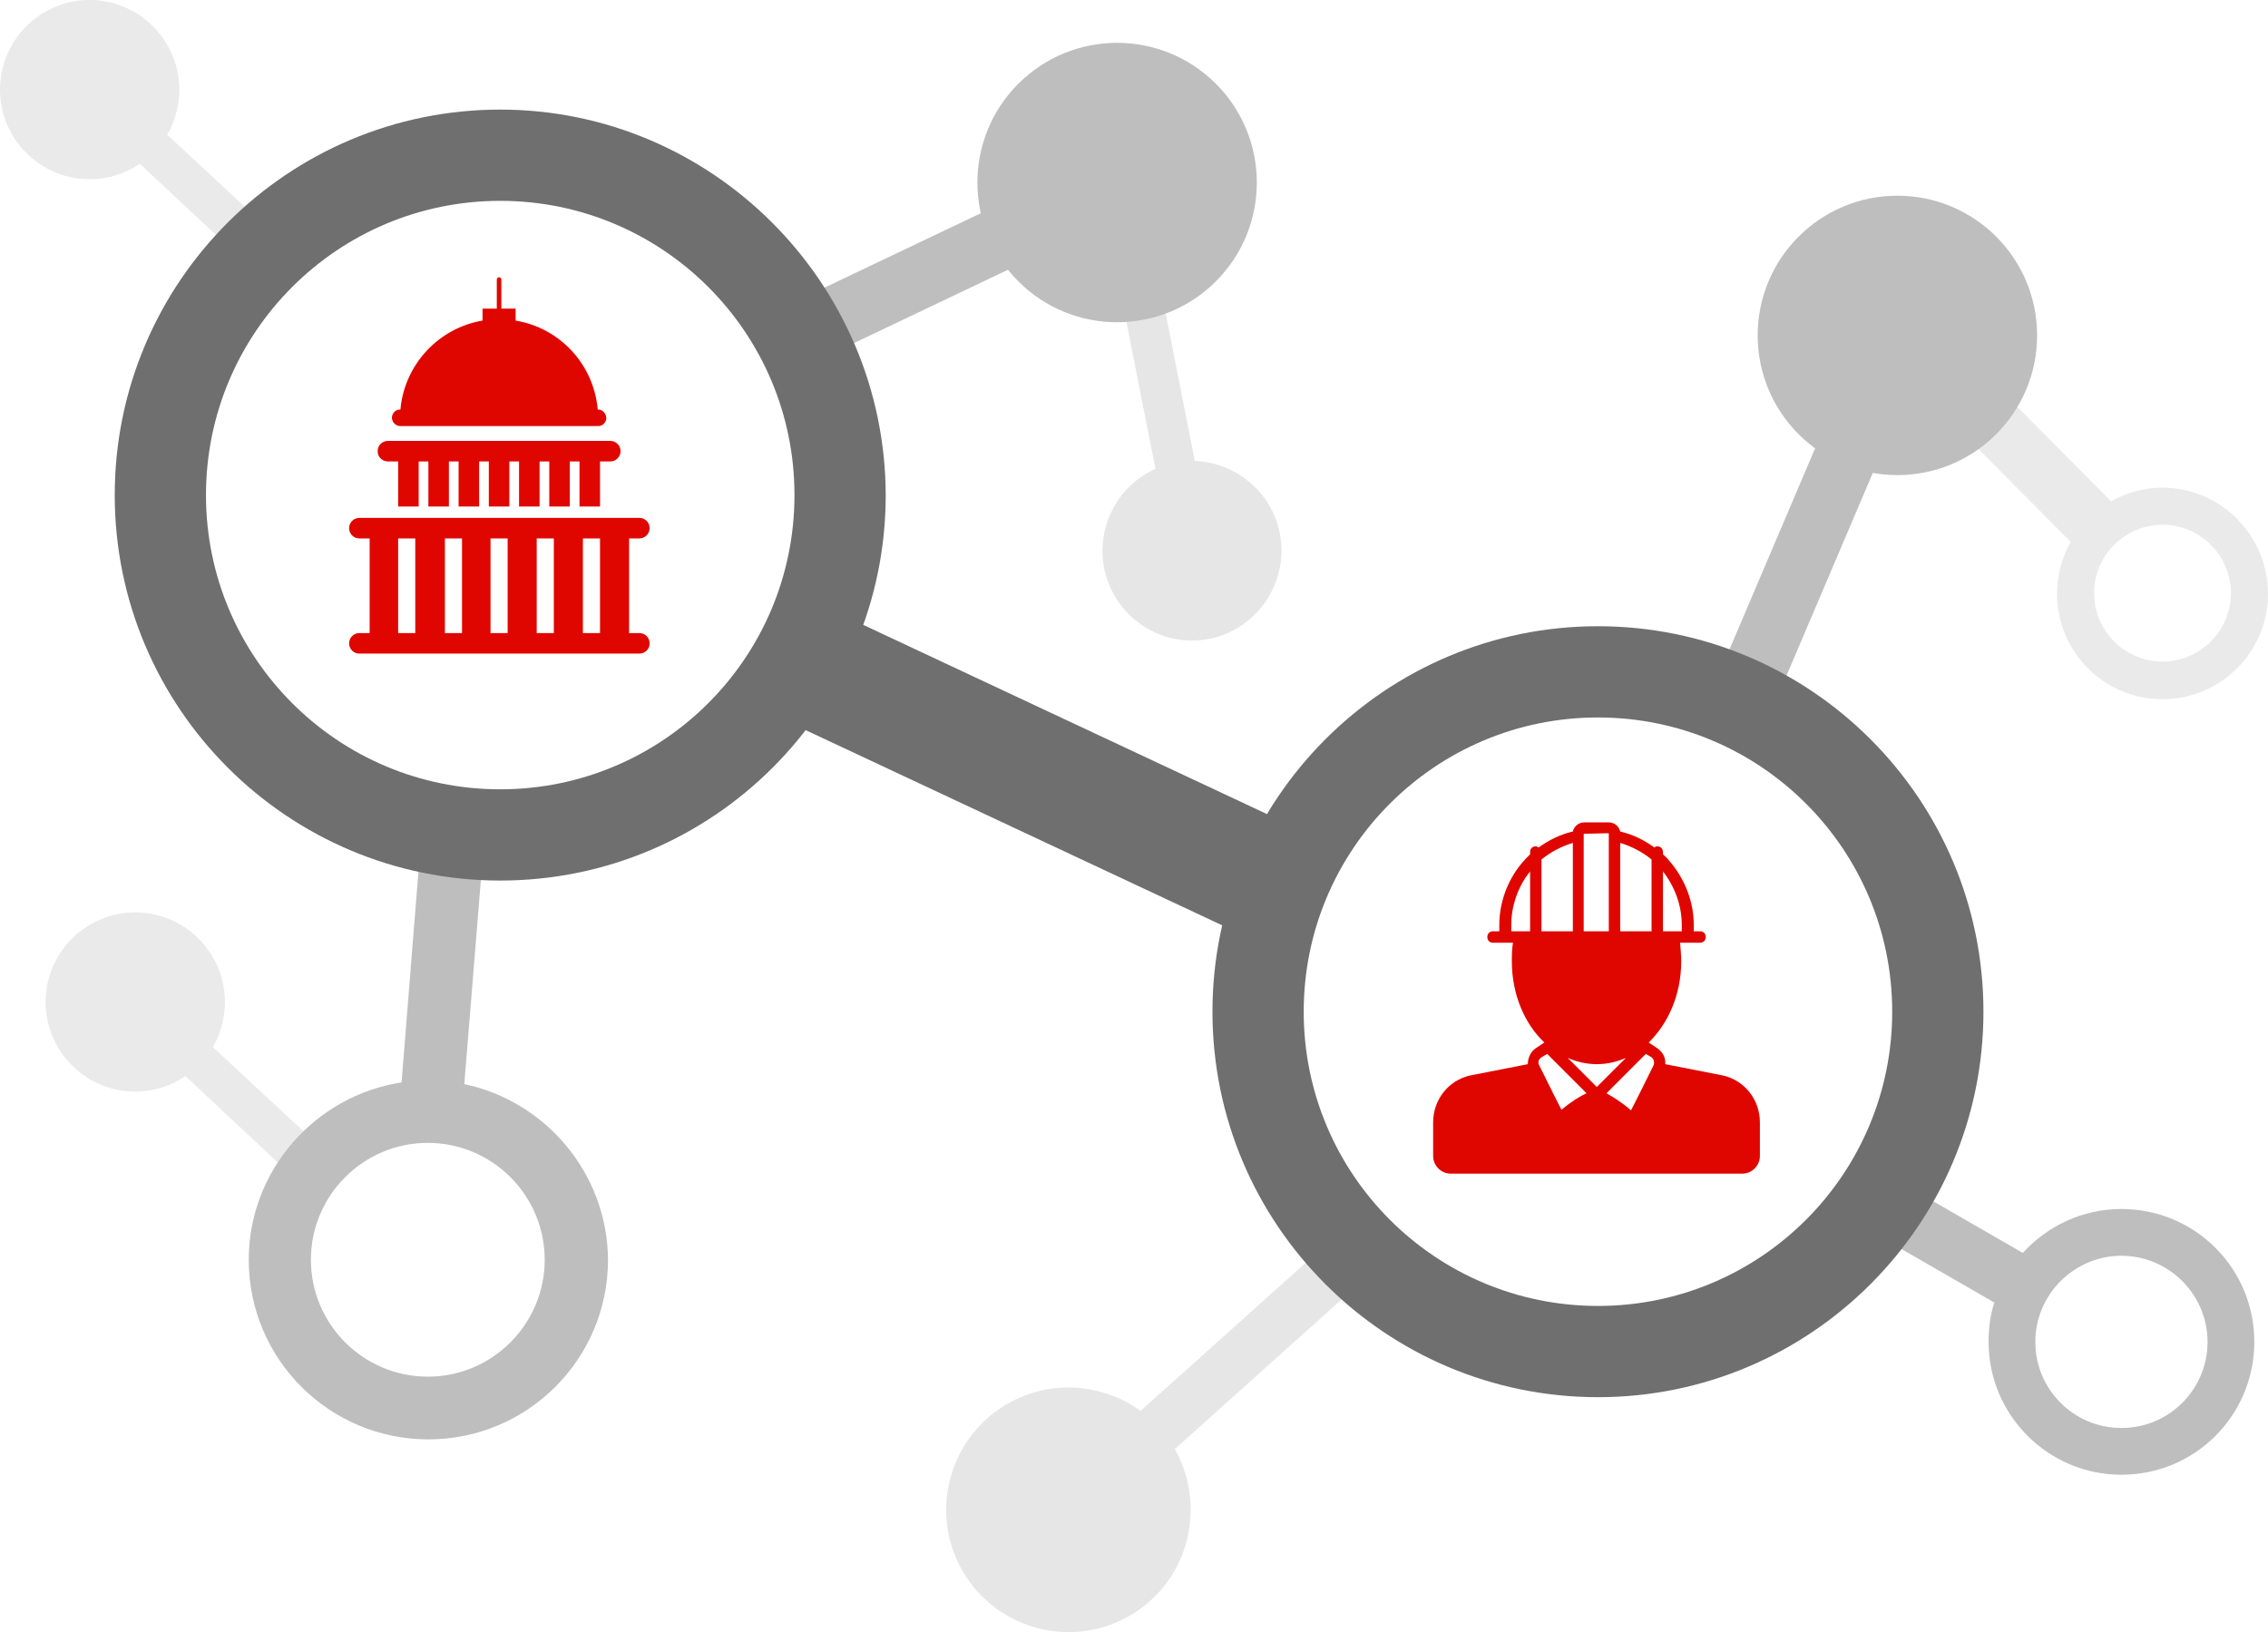 <?xml version="1.0" encoding="UTF-8"?>
<svg xmlns="http://www.w3.org/2000/svg" id="Layer_2" viewBox="0 0 397.72 286.22">
  <defs>
    <style>.cls-1{fill:#bebebe;}.cls-2{fill:#e00600;}.cls-3{fill:#6f6f6f;}.cls-4{opacity:.7;}.cls-4,.cls-5{fill:#dcdcdc;isolation:isolate;}.cls-5{opacity:.6;}</style>
  </defs>
  <g id="Layer_1-2">
    <path class="cls-5" d="M379.22,85.52c-3.3,0-6.4,.9-9,2.4l-31.2-31.4-7.1,7.1,31.2,31.4c-1.5,2.7-2.4,5.8-2.4,9.1,0,10.2,8.3,18.5,18.5,18.5s18.5-8.3,18.5-18.5-8.3-18.6-18.5-18.6Zm0,30.5c-6.6,0-12-5.4-12-12s5.4-12,12-12,12,5.4,12,12-5.4,12-12,12Z"></path>
    <path class="cls-5" d="M47.72,40.72L29.32,23.62c.8-1.3,1.3-2.7,1.7-4.3C33.02,10.82,27.72,2.42,19.32,.42,10.82-1.58,2.42,3.72,.42,12.12-1.58,20.62,3.72,29.02,12.12,31.02c4.4,1,8.9,.1,12.4-2.3l18.4,17.2,4.8-5.2Z"></path>
    <path class="cls-4" d="M224.42,93.52c-1.4-7.3-7.8-12.4-14.9-12.7l-9.4-47.6-6.9,1.4,9.4,47.6c-6.5,2.9-10.4,10-9,17.4,1.7,8.5,9.9,14.1,18.5,12.4,8.4-1.7,14-10,12.3-18.5Z"></path>
    <path class="cls-5" d="M55.72,200.72l-18.4-17.1c.8-1.3,1.3-2.7,1.7-4.3,2-8.5-3.3-16.9-11.7-18.9-8.5-2-16.9,3.3-18.9,11.7-2,8.5,3.3,16.9,11.7,18.9,4.4,1,8.9,.1,12.4-2.3l18.4,17.2,4.8-5.2Z"></path>
    <path class="cls-4" d="M241.02,222.72l-6-6.7-35,31.4c-1.7-1.2-3.5-2.2-5.6-2.9-11.2-3.9-23.4,2-27.3,13.2-3.9,11.2,2,23.4,13.2,27.3s23.4-2,27.3-13.2c2.1-6.1,1.3-12.5-1.6-17.7l35-31.4Z"></path>
    <path class="cls-1" d="M81.42,190.12l3.5-43.1-11-.9-3.5,43.7c-15.1,2.3-26.8,15.4-26.8,31.1,0,17.4,14.1,31.5,31.5,31.5s31.5-14.1,31.5-31.5c-.1-15.1-10.9-27.8-25.2-30.8Zm-6.4,51.3c-11.3,0-20.5-9.2-20.5-20.5s9.2-20.5,20.5-20.5,20.5,9.2,20.5,20.5-9.2,20.5-20.5,20.5Z"></path>
    <path class="cls-1" d="M372.02,212.02c-6.9,0-13,3-17.3,7.7l-22.2-12.8-5,8.7,22.2,12.8c-.7,2.2-1,4.5-1,6.9,0,12.8,10.4,23.3,23.3,23.3s23.3-10.4,23.3-23.3-10.4-23.3-23.3-23.3Zm0,38.4c-8.4,0-15.1-6.8-15.1-15.1s6.8-15.1,15.1-15.1,15.1,6.8,15.1,15.1-6.7,15.1-15.1,15.1Z"></path>
    <circle class="cls-1" cx="332.73" cy="58.82" r="24.5"></circle>
    <rect class="cls-1" x="285.1" y="84.8" width="68.4" height="11" transform="translate(111.15 348.72) rotate(-66.94)"></rect>
    <circle class="cls-1" cx="195.9" cy="32.01" r="24.5" transform="translate(34.74 147.9) rotate(-45)"></circle>
    <rect class="cls-1" x="136.03" y="40.12" width="63" height="11" transform="translate(-3.35 76.44) rotate(-25.46)"></rect>
    <g>
      <path class="cls-2" d="M70.22,74.72h34.7c.8,0,1.4-.7,1.4-1.4,0-.8-.7-1.5-1.4-1.5h-.1c-.7-7.9-6.6-14.3-14.4-15.6v-2.1h-2.5v-5.1c0-.2-.2-.4-.4-.4s-.4,.2-.4,.4v5.1h-2.5v2.1c-7.7,1.3-13.7,7.7-14.4,15.6h-.1c-.8,0-1.4,.7-1.4,1.5,.1,.8,.7,1.4,1.5,1.4h0Z"></path>
      <path class="cls-2" d="M112.12,111.02h-1.8v-16.6h1.8c1,0,1.8-.8,1.8-1.8s-.8-1.8-1.8-1.8H63.02c-1,0-1.8,.8-1.8,1.8s.8,1.8,1.8,1.8h1.8v16.6h-1.8c-1,0-1.8,.8-1.8,1.8s.8,1.8,1.8,1.8h49.1c1,0,1.8-.8,1.8-1.8s-.8-1.8-1.8-1.8h0Zm-6.9,0h-3v-16.6h3v16.6Zm-19.2-16.6h3v16.6h-3v-16.6Zm-5,16.6h-3v-16.6h3v16.6Zm13.1-16.6h3v16.6h-3v-16.6Zm-24.3,0h3v16.6h-3v-16.6Z"></path>
      <path class="cls-2" d="M68.02,80.92h1.8v7.9h3.6v-7.9h1.7v7.9h3.6v-7.9h1.7v7.9h3.6v-7.9h1.7v7.9h3.6v-7.9h1.7v7.9h3.6v-7.9h1.7v7.9h3.6v-7.9h1.7v7.9h3.6v-7.9h1.8c1,0,1.8-.8,1.8-1.8s-.8-1.8-1.8-1.8h-39c-1,0-1.8,.8-1.8,1.8,0,1,.8,1.8,1.8,1.8h0Z"></path>
    </g>
    <path class="cls-2" d="M302.22,188.62h0l-10.2-2c.1-1.1-.4-2.1-1.4-2.8l-1.5-1c3.4-3.3,5.7-8.4,5.7-14.2,0-1.1-.1-2.2-.2-3.3h3.5c.6,0,1-.4,1-1s-.4-1-1-1h-1.1v-1.1c0-3.9-1.4-7.7-3.9-10.8-.5-.6-.9-1.1-1.5-1.6v-.4c0-.6-.4-1-1-1-.2,0-.4,.1-.5,.2-1.8-1.3-3.8-2.3-6-2.8-.2-.9-1-1.6-2-1.6h-4.3c-1,0-1.8,.7-2,1.6-2.2,.5-4.2,1.5-6,2.8-.2-.1-.3-.2-.5-.2-.6,0-1,.4-1,1v.4c-.5,.5-1,1-1.5,1.6-2.5,3-3.9,6.9-3.9,10.8v1.1h-1.1c-.6,0-1,.4-1,1s.4,1,1,1h3.5c-.2,1.1-.2,2.2-.2,3.3,0,5.7,2.2,10.9,5.7,14.2l-1.5,1c-.9,.6-1.4,1.7-1.4,2.8l-10.2,2h0c-3.8,.9-6.4,4.3-6.4,8.2v5.9c0,1.7,1.4,3.1,3.1,3.1h51.1c1.7,0,3.1-1.4,3.1-3.1v-5.9c0-3.9-2.6-7.3-6.4-8.2Zm-10.6-35.8c2.1,2.7,3.3,6,3.3,9.4v1.1h-3.3v-10.5Zm-23.3,10.5h-3.3v-1.1c0-3.4,1.2-6.8,3.3-9.4v10.5Zm15.8-15.5c2,.6,3.9,1.6,5.5,2.9v12.6h-5.5v-15.5Zm-6.4-1.6s.1-.1,0,0l4.3-.1s.1,0,.1,.1v17.1h-4.4v-17.1Zm-7.4,17.1v-12.6c1.6-1.3,3.5-2.3,5.5-2.9v15.5h-5.5Zm3.5,31.3c-.6-1.2-1.8-3.5-3.9-7.8-.3-.5-.1-1.1,.4-1.4l1-.6,6.9,6.9c-1.1,.5-2.6,1.4-4.4,2.9Zm1.1-9.1c1.6,.7,3.3,1.1,5.1,1.1s3.5-.4,5.1-1.1l-5.1,5.1-5.1-5.1Zm15,1.4c-2.1,4.3-3.3,6.6-3.9,7.8-1.7-1.5-3.3-2.4-4.3-3l6.9-6.9,1,.6c.4,.3,.6,.9,.3,1.5Z"></path>
    <path class="cls-3" d="M87.72,35.22c28.5,0,51.6,23.1,51.6,51.6s-23.1,51.6-51.6,51.6-51.6-23.1-51.6-51.6,23.1-51.6,51.6-51.6m0-16c-37.3,0-67.6,30.3-67.6,67.6s30.3,67.6,67.6,67.6,67.6-30.3,67.6-67.6c-.1-37.2-30.4-67.6-67.6-67.6h0Z"></path>
    <path class="cls-3" d="M280.22,125.82c28.5,0,51.6,23.1,51.6,51.6s-23.1,51.6-51.6,51.6-51.6-23.1-51.6-51.6,23.1-51.6,51.6-51.6m0-16c-37.3,0-67.6,30.3-67.6,67.6s30.3,67.6,67.6,67.6,67.6-30.3,67.6-67.6-30.3-67.6-67.6-67.6h0Z"></path>
    <rect class="cls-3" x="170.96" y="88.18" width="21" height="94.2" transform="translate(-18.04 242.18) rotate(-64.89)"></rect>
  </g>
</svg>
